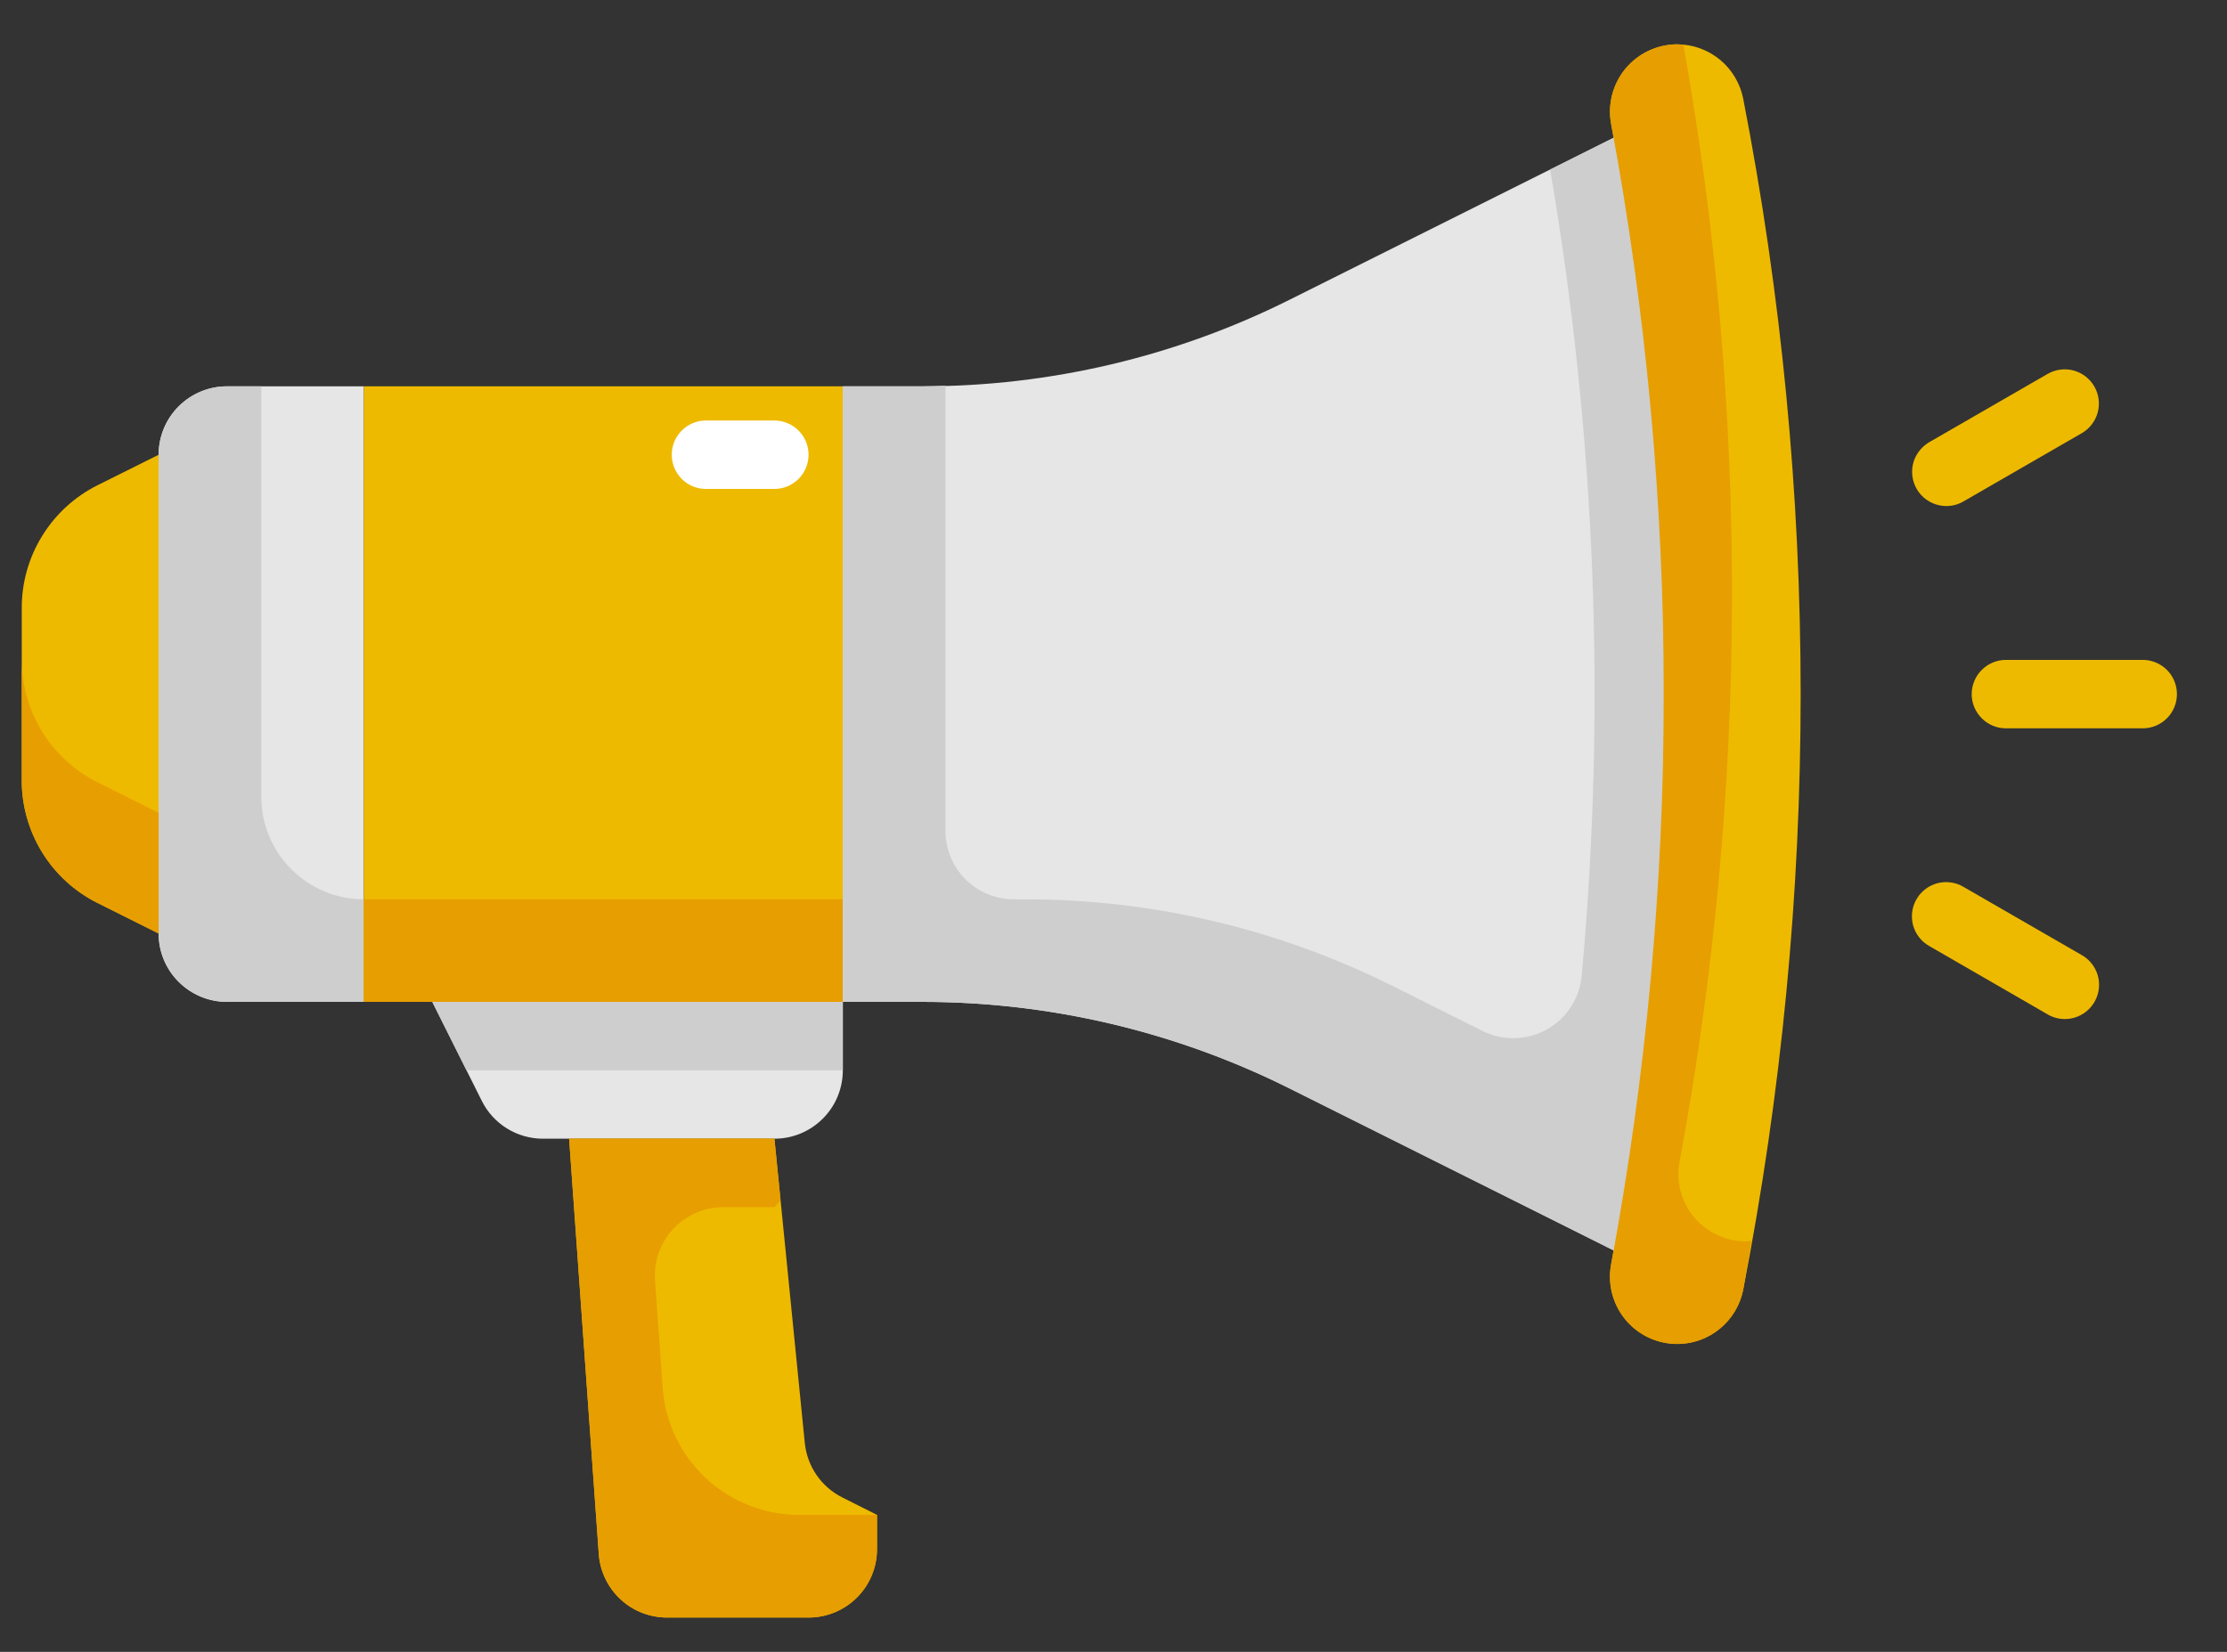 <svg width="31" height="23" viewBox="0 0 31 23" fill="none" xmlns="http://www.w3.org/2000/svg">
<rect x="0" y="0" width="31" height="23" fill="#333333" stroke="none"/>
<path d="M3.16 5.379H5.065V13.95H3.16C2.908 13.95 2.666 13.85 2.487 13.671C2.308 13.493 2.208 13.251 2.208 12.998V6.331C2.208 6.079 2.308 5.836 2.487 5.658C2.666 5.479 2.908 5.379 3.16 5.379Z" fill="#E6E6E6"/>
<path d="M5.065 12.522C4.686 12.522 4.323 12.371 4.055 12.103C3.787 11.835 3.637 11.472 3.637 11.093V5.379H3.16C2.908 5.379 2.666 5.479 2.487 5.658C2.308 5.836 2.208 6.079 2.208 6.331V12.998C2.208 13.251 2.308 13.493 2.487 13.671C2.666 13.85 2.908 13.95 3.16 13.95H5.065V12.522Z" fill="#CECECE"/>
<path d="M2.208 12.998L1.356 12.572C1.04 12.414 0.774 12.171 0.588 11.87C0.402 11.569 0.303 11.222 0.303 10.869V8.461C0.303 8.107 0.402 7.761 0.588 7.46C0.774 7.159 1.04 6.915 1.356 6.757L2.208 6.332V12.998Z" fill="#EEBA00"/>
<path d="M0.303 9.188V10.868C0.303 11.222 0.402 11.569 0.588 11.87C0.774 12.171 1.04 12.414 1.356 12.572L2.208 12.998V11.318L1.356 10.892C1.04 10.734 0.774 10.491 0.588 10.19C0.402 9.889 0.303 9.542 0.303 9.188Z" fill="#E79E00"/>
<path d="M5.065 5.379H11.732V13.95H5.065V5.379Z" fill="#EEBA00"/>
<path d="M5.065 12.522H11.732V13.95H5.065V12.522Z" fill="#E79E00"/>
<path d="M12.843 5.379H11.732V13.95H12.843C14.618 13.95 16.367 14.363 17.954 15.157L23.16 17.76V1.569L17.954 4.172C16.367 4.966 14.618 5.379 12.843 5.379Z" fill="#E6E6E6"/>
<path d="M23.345 18.712C23.207 18.712 23.071 18.681 22.946 18.622C22.822 18.563 22.712 18.477 22.624 18.37C22.537 18.264 22.474 18.139 22.44 18.006C22.406 17.872 22.402 17.733 22.428 17.597C23.404 12.354 23.404 6.976 22.428 1.732C22.402 1.597 22.406 1.458 22.44 1.324C22.474 1.19 22.537 1.066 22.624 0.959C22.712 0.853 22.822 0.767 22.946 0.708C23.071 0.649 23.207 0.618 23.345 0.617C23.561 0.617 23.772 0.692 23.939 0.829C24.107 0.966 24.222 1.158 24.265 1.371C25.332 6.849 25.332 12.481 24.265 17.959C24.222 18.172 24.107 18.363 23.939 18.5C23.772 18.638 23.561 18.713 23.345 18.712Z" fill="#EEBA00"/>
<path d="M21.578 2.361C22.212 6.066 22.359 9.837 22.018 13.58C22.005 13.736 21.954 13.885 21.869 14.016C21.785 14.148 21.67 14.256 21.534 14.333C21.399 14.409 21.246 14.451 21.09 14.455C20.935 14.46 20.78 14.426 20.64 14.356L19.384 13.728C17.797 12.935 16.047 12.521 14.272 12.522H14.113C13.86 12.522 13.618 12.421 13.439 12.243C13.261 12.064 13.161 11.822 13.161 11.569V5.37C13.055 5.373 12.95 5.379 12.843 5.379H11.732V13.95H12.843C14.618 13.95 16.368 14.363 17.955 15.157L21.578 16.966L23.16 17.76V1.569L21.578 2.361Z" fill="#CECECE"/>
<path d="M24.297 17.284C24.159 17.283 24.023 17.252 23.898 17.193C23.774 17.134 23.664 17.048 23.576 16.942C23.489 16.835 23.426 16.711 23.392 16.577C23.358 16.443 23.354 16.304 23.381 16.169C24.335 11.033 24.352 5.767 23.433 0.625C23.403 0.622 23.375 0.617 23.345 0.617C23.207 0.618 23.071 0.649 22.946 0.708C22.822 0.767 22.712 0.853 22.624 0.959C22.537 1.066 22.474 1.19 22.44 1.324C22.406 1.458 22.402 1.597 22.428 1.732C23.404 6.976 23.404 12.354 22.428 17.597C22.38 17.841 22.431 18.093 22.569 18.299C22.707 18.505 22.922 18.648 23.166 18.696C23.409 18.744 23.662 18.694 23.868 18.555C24.074 18.417 24.216 18.203 24.265 17.959C24.308 17.731 24.34 17.504 24.38 17.277C24.351 17.279 24.325 17.284 24.297 17.284Z" fill="#E79E00"/>
<path d="M10.78 15.855H7.559C7.382 15.855 7.208 15.806 7.058 15.713C6.907 15.62 6.786 15.487 6.707 15.329L6.018 13.951H11.732V14.903C11.732 15.156 11.632 15.398 11.453 15.576C11.274 15.755 11.032 15.855 10.78 15.855Z" fill="#E6E6E6"/>
<path d="M6.494 14.903H11.732V13.951H6.018L6.494 14.903Z" fill="#CECECE"/>
<path d="M11.256 22.522H9.285C9.044 22.522 8.812 22.431 8.636 22.267C8.46 22.102 8.352 21.878 8.335 21.637L7.922 15.855H10.78L11.203 20.094C11.22 20.254 11.276 20.407 11.368 20.54C11.459 20.672 11.583 20.779 11.727 20.851L12.208 21.093V21.57C12.208 21.822 12.108 22.065 11.929 22.243C11.751 22.422 11.508 22.522 11.256 22.522Z" fill="#EEBA00"/>
<path d="M11.124 21.093C10.643 21.093 10.179 20.911 9.827 20.583C9.474 20.254 9.259 19.805 9.225 19.325L9.118 17.828C9.108 17.697 9.126 17.567 9.17 17.443C9.213 17.32 9.282 17.207 9.371 17.111C9.46 17.015 9.568 16.939 9.688 16.887C9.807 16.835 9.937 16.808 10.068 16.808H10.78L10.865 16.713L10.78 15.855H7.922L8.335 21.637C8.352 21.878 8.46 22.102 8.636 22.267C8.812 22.431 9.044 22.522 9.285 22.522H11.256C11.508 22.522 11.751 22.422 11.929 22.243C12.108 22.065 12.208 21.822 12.208 21.57V21.093H11.124Z" fill="#E79E00"/>
<path d="M29.827 9.188H27.922C27.796 9.188 27.675 9.239 27.586 9.328C27.497 9.417 27.446 9.538 27.446 9.665C27.446 9.791 27.497 9.912 27.586 10.001C27.675 10.091 27.796 10.141 27.922 10.141H29.827C29.953 10.141 30.075 10.091 30.164 10.001C30.253 9.912 30.303 9.791 30.303 9.665C30.303 9.538 30.253 9.417 30.164 9.328C30.075 9.239 29.953 9.188 29.827 9.188Z" fill="#EEBA00"/>
<path d="M27.093 7.046C27.177 7.046 27.259 7.024 27.331 6.982L28.981 6.03C29.09 5.966 29.169 5.862 29.201 5.74C29.233 5.619 29.216 5.49 29.153 5.381C29.09 5.272 28.987 5.192 28.865 5.159C28.744 5.126 28.615 5.143 28.505 5.205L26.855 6.157C26.765 6.21 26.694 6.291 26.653 6.387C26.613 6.484 26.606 6.592 26.633 6.693C26.66 6.794 26.72 6.884 26.803 6.947C26.887 7.011 26.988 7.046 27.093 7.046Z" fill="#EEBA00"/>
<path d="M28.981 13.3L27.331 12.348C27.277 12.316 27.217 12.295 27.154 12.287C27.092 12.278 27.029 12.282 26.968 12.298C26.907 12.314 26.851 12.342 26.801 12.38C26.751 12.418 26.709 12.466 26.678 12.52C26.646 12.575 26.626 12.635 26.618 12.697C26.61 12.759 26.614 12.823 26.63 12.883C26.647 12.944 26.675 13.001 26.714 13.05C26.752 13.1 26.8 13.141 26.855 13.172L28.505 14.125C28.577 14.167 28.659 14.189 28.743 14.189C28.848 14.189 28.949 14.154 29.033 14.09C29.116 14.026 29.175 13.937 29.203 13.836C29.23 13.734 29.223 13.627 29.183 13.53C29.142 13.433 29.072 13.352 28.981 13.3Z" fill="#EEBA00"/>
<path d="M10.779 6.808H9.827C9.7 6.808 9.579 6.758 9.49 6.668C9.401 6.579 9.351 6.458 9.351 6.332C9.351 6.205 9.401 6.084 9.49 5.995C9.579 5.906 9.7 5.855 9.827 5.855H10.779C10.905 5.855 11.027 5.906 11.116 5.995C11.205 6.084 11.255 6.205 11.255 6.332C11.255 6.458 11.205 6.579 11.116 6.668C11.027 6.758 10.905 6.808 10.779 6.808Z" fill="white"/>
</svg>
